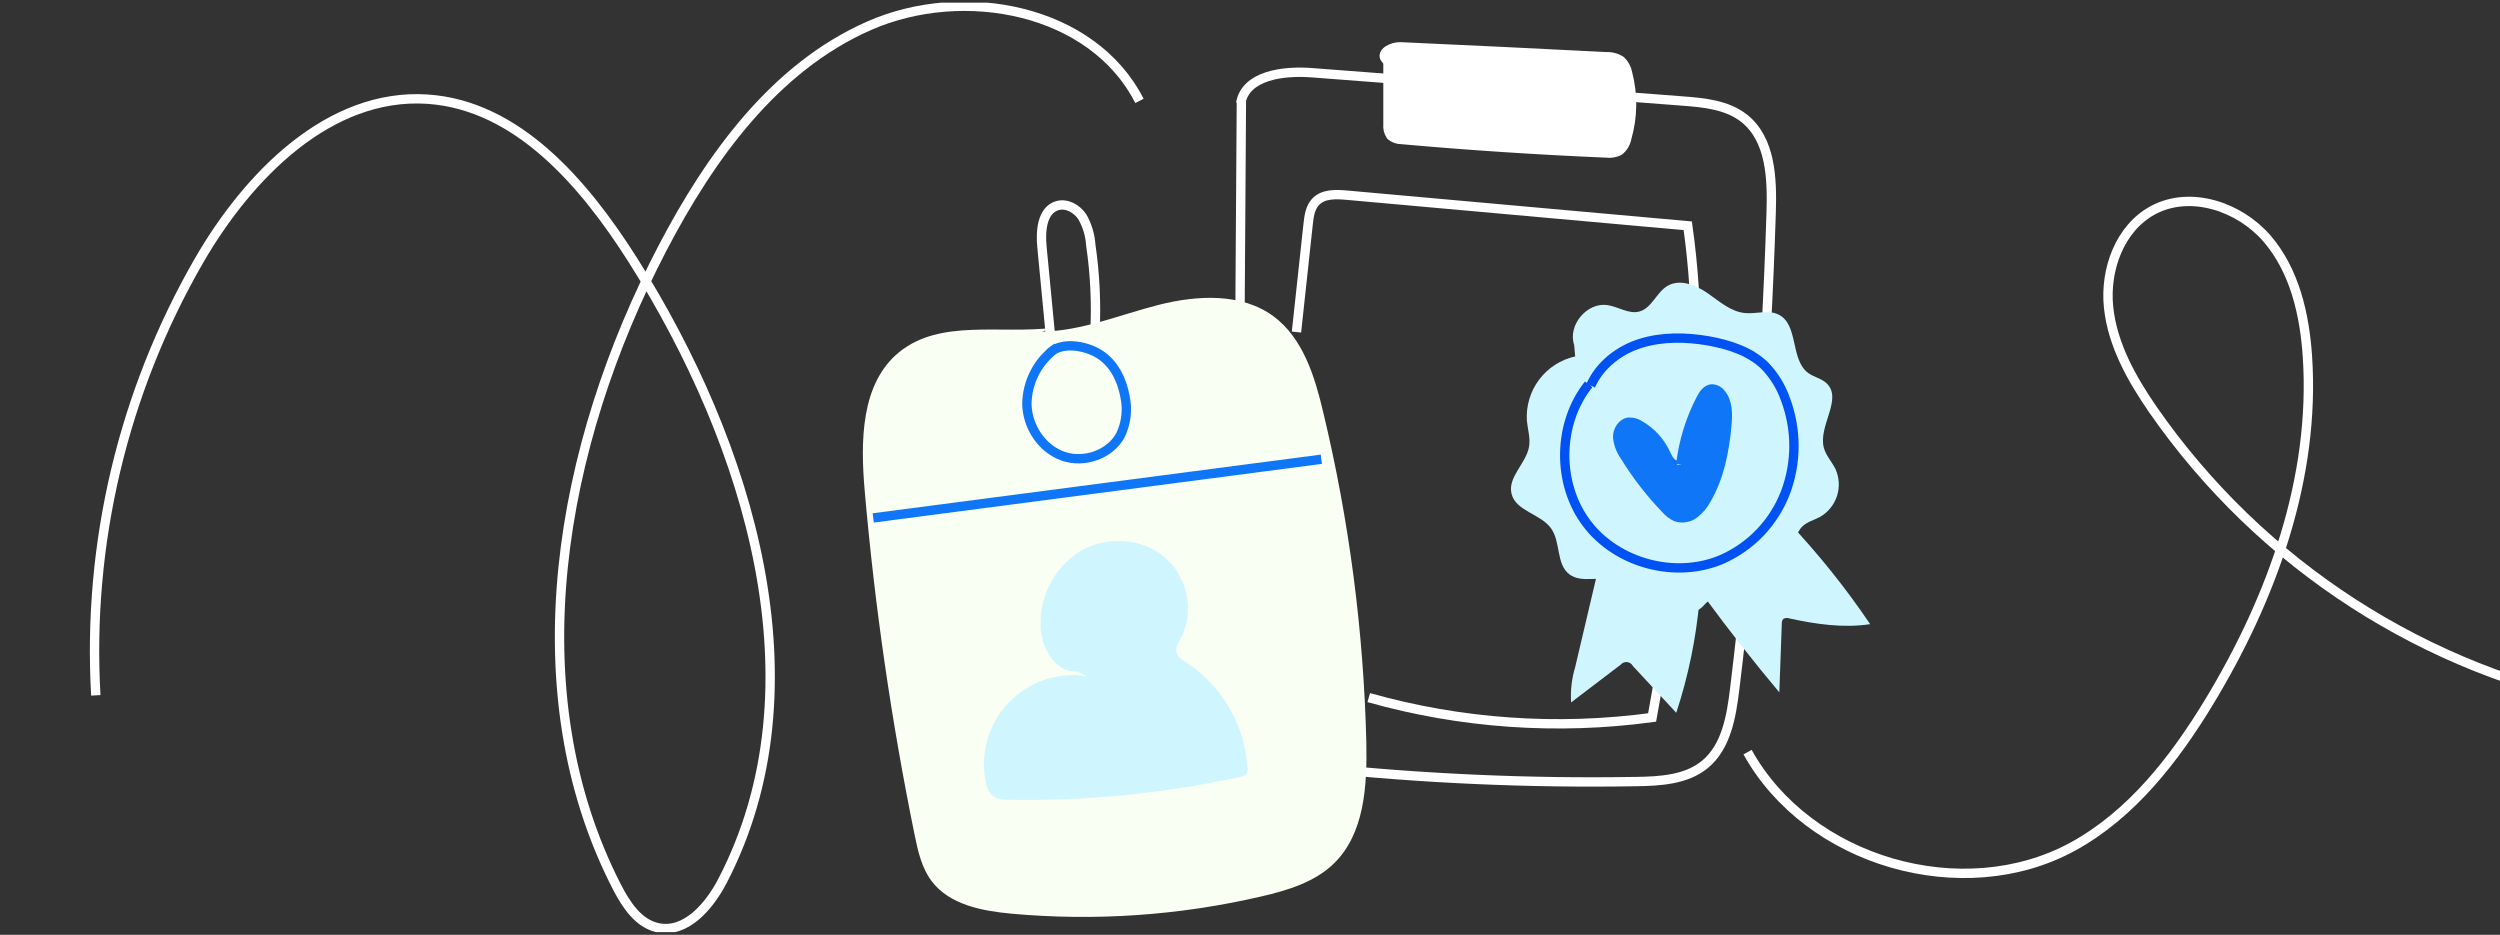 <?xml version="1.0" encoding="UTF-8"?> <svg xmlns="http://www.w3.org/2000/svg" width="468" height="175" viewBox="0 0 468 175" fill="none"><rect x="0" y="0" width="468" height="175" fill="#333333" stroke="none"/><g clip-path="url(#clip0_1132_1180)"><path d="M196.577 62.123L195.054 46.23C194.763 43.254 195.054 39.36 197.912 38.504C199.679 37.978 201.61 39.069 202.623 40.608C203.537 42.218 204.074 44.014 204.193 45.861C204.984 51.254 205.247 56.711 204.978 62.154" stroke="white" stroke-width="1.75" stroke-miterlimit="10"></path><path d="M232.39 18.742L231.699 123.776C231.621 130.105 232.06 137.494 237.266 141.105C239.881 142.911 243.178 143.328 246.343 143.657C266.247 145.762 286.262 146.649 306.275 146.311C310.774 146.241 315.642 145.974 319.128 143.123C323.164 139.826 324.106 134.141 324.734 128.99C328.346 99.351 330.623 69.582 331.565 39.681C331.762 33.4 331.479 26.105 326.54 22.171C323.345 19.627 318.995 19.211 314.92 18.905L245.557 13.613C240.242 13.204 233.159 14.084 232.256 19.337" stroke="white" stroke-width="1.75" stroke-miterlimit="10"></path><path d="M259.831 10.935V23.279C259.749 24.023 259.936 24.772 260.357 25.391C260.935 25.881 261.673 26.141 262.43 26.121C275.145 27.257 287.88 28.095 300.637 28.634C301.47 28.75 302.319 28.619 303.079 28.257C303.841 27.664 304.358 26.812 304.531 25.862C305.674 21.901 305.728 17.704 304.688 13.715C304.529 12.817 304.089 11.992 303.432 11.359C302.607 10.831 301.639 10.573 300.66 10.621C287.831 9.962 275.006 9.344 262.187 8.768C260.617 8.705 258.418 9.828 259.352 11.045L260.569 9.514" fill="white"></path><path d="M259.831 10.935V23.279C259.749 24.023 259.936 24.772 260.357 25.391C260.935 25.881 261.673 26.141 262.43 26.121C275.145 27.257 287.88 28.095 300.637 28.634C301.47 28.75 302.319 28.619 303.079 28.257C303.841 27.664 304.358 26.812 304.531 25.862C305.674 21.901 305.728 17.704 304.688 13.715C304.529 12.817 304.089 11.992 303.432 11.359C302.607 10.831 301.639 10.573 300.66 10.621C287.831 9.962 275.006 9.344 262.187 8.768C260.617 8.705 258.418 9.828 259.352 11.045L260.569 9.514" stroke="white" stroke-width="1.75" stroke-miterlimit="10"></path><path d="M242.699 62.162L244.89 41.904C245.047 40.451 245.259 38.897 246.248 37.821C247.669 36.251 250.08 36.353 252.168 36.541L315.948 42.265C320.282 72.888 314.77 103.903 309.274 134.314C291.524 136.722 273.468 135.455 256.228 130.592" stroke="white" stroke-width="1.75" stroke-miterlimit="10"></path><path d="M294.873 66.724C292.171 67.321 289.774 68.867 288.115 71.082C286.457 73.296 285.648 76.032 285.835 78.792C286 80.41 286.511 82.035 286.236 83.637C285.686 86.778 282.192 89.33 282.962 92.431C283.747 95.706 288.458 96.184 290.389 98.948C292.188 101.516 291.292 105.623 293.789 107.515C296.145 109.282 299.623 107.68 302.363 108.724C304.672 109.603 305.873 112.116 307.742 113.741C309.28 115.004 311.213 115.686 313.203 115.671C315.193 115.655 317.114 114.942 318.632 113.655C319.403 112.806 320.261 112.04 321.192 111.37C323.163 110.247 325.62 110.938 327.882 110.773C329.691 110.606 331.405 109.885 332.79 108.707C334.174 107.529 335.161 105.953 335.616 104.193C336.079 102.27 335.953 100.032 337.335 98.619C338.254 97.676 339.612 97.362 340.766 96.734C342.247 95.864 343.356 94.48 343.884 92.847C344.413 91.213 344.323 89.441 343.632 87.869C342.965 86.472 341.811 85.302 341.418 83.802C340.342 79.742 344.991 74.686 341.96 71.773C341.01 70.854 339.604 70.618 338.505 69.833C335.097 67.336 336.738 60.756 332.946 58.888C331.03 57.937 328.737 58.817 326.61 58.597C323.94 58.322 321.812 56.367 319.606 54.844C317.399 53.321 314.432 52.158 312.131 53.532C310.082 54.749 309.226 57.655 306.925 58.306C304.947 58.864 302.999 57.443 300.966 57.121C297.111 56.501 293.428 60.89 294.684 64.58" fill="#CFF6FE"></path><path d="M297.393 71.953C291.551 79.271 291.41 90.578 297.079 98.037C302.748 105.496 313.67 108.394 322.291 104.735C325.017 103.537 327.478 101.81 329.531 99.653C331.583 97.496 333.187 94.953 334.249 92.172C336.353 86.565 336.353 80.386 334.249 74.779C333.426 72.396 332.085 70.224 330.323 68.419C327.512 65.718 323.61 64.493 319.763 63.802C315.594 63.088 311.236 63.017 307.2 64.25C303.164 65.483 299.49 68.309 297.778 72.188" stroke="#0052F2" stroke-width="1.75" stroke-miterlimit="10"></path><path d="M299.042 107.177L294.857 124.954C294.22 127.072 293.968 129.287 294.111 131.494L303.392 124.428C303.538 124.253 303.725 124.118 303.936 124.033C304.147 123.949 304.376 123.917 304.602 123.942C304.828 123.967 305.044 124.047 305.232 124.176C305.419 124.304 305.572 124.477 305.677 124.679L313.796 133.434C316.053 126.581 317.513 119.491 318.146 112.304" fill="#CFF6FE"></path><path d="M319.332 112.1C323.729 118.078 328.314 123.915 333.088 129.61L333.552 116.78C333.518 116.456 333.614 116.131 333.819 115.877C333.988 115.771 334.18 115.706 334.379 115.687C334.578 115.668 334.778 115.695 334.965 115.767C339.935 116.851 345.07 117.604 350.095 116.843C345.538 110.097 340.441 103.732 334.855 97.81" fill="#CFF6FE"></path><path d="M197.197 61.353C187.351 62.593 176.052 59.657 168.35 65.899C161.118 71.765 161.071 82.6 161.872 91.866C163.753 113.488 166.87 134.986 171.208 156.252C171.828 159.299 172.527 162.447 174.396 164.936C177.733 169.373 183.818 170.527 189.314 171.037C205.006 172.471 220.827 171.379 236.173 167.802C241.041 166.664 246.059 165.164 249.655 161.693C255.449 156.095 255.936 147.104 255.779 139.048C255.281 118.175 252.571 97.413 247.692 77.112C246.121 70.445 243.915 63.316 238.419 59.225C232.412 54.789 224.097 55.244 216.866 57.081C209.634 58.919 202.56 61.95 195.093 62.075" fill="#FAFFF3"></path><path d="M197.872 65.048C196.138 66.237 194.72 67.83 193.738 69.689C192.756 71.547 192.24 73.617 192.234 75.719C192.344 79.904 195.053 84.019 199.01 85.401C202.968 86.782 207.875 85.079 209.807 81.357C210.846 79.12 211.122 76.604 210.592 74.196C210.026 71.055 208.48 67.969 205.787 66.289C203.093 64.609 198.411 63.862 196.33 66.288" stroke="#1076F8" stroke-width="1.75" stroke-miterlimit="10"></path><path d="M201.564 125.692C197.717 125.959 195.11 121.617 194.827 117.777C194.62 114.945 195.176 112.108 196.436 109.563C197.697 107.018 199.617 104.857 201.996 103.306C206.809 100.338 213.506 100.597 217.88 104.185C222.253 107.774 223.769 114.55 221.021 119.513C220.573 120.298 220.008 121.209 220.235 122.112C220.463 123.015 221.272 123.478 222.01 123.949C225.334 126.122 228.106 129.04 230.104 132.473C232.102 135.905 233.272 139.756 233.521 143.72C233.561 143.944 233.554 144.174 233.502 144.396C233.449 144.618 233.351 144.826 233.214 145.008C232.96 145.223 232.649 145.359 232.319 145.401C217.965 148.543 203.292 149.992 188.601 149.719C187.731 149.78 186.861 149.598 186.088 149.193C185.65 148.841 185.285 148.406 185.015 147.913C184.746 147.42 184.577 146.878 184.518 146.319C183.992 143.677 184.114 140.947 184.874 138.362C185.633 135.777 187.007 133.414 188.878 131.476C190.749 129.537 193.062 128.081 195.618 127.231C198.175 126.381 200.899 126.163 203.558 126.595" fill="#CFF6FE"></path><path d="M163.467 96.954L247.355 85.969" stroke="#1076F8" stroke-width="1.75" stroke-miterlimit="10"></path><path d="M313.976 87.052C312.861 87.107 312.249 85.827 311.778 84.822C310.747 82.634 309.07 80.814 306.972 79.609C306.363 79.194 305.635 78.99 304.9 79.027C303.628 79.184 302.803 80.598 302.827 81.846C302.954 83.125 303.417 84.347 304.169 85.388C306.355 88.953 308.922 92.27 311.825 95.281C312.364 95.917 313.037 96.426 313.796 96.773C314.367 96.948 314.971 96.984 315.559 96.881C316.147 96.777 316.703 96.536 317.18 96.176C318.125 95.445 318.902 94.518 319.457 93.459C321.899 89.266 322.841 84.359 323.273 79.522C323.453 77.489 323.477 75.219 322.15 73.665C321.956 73.406 321.708 73.195 321.423 73.044C321.138 72.893 320.823 72.807 320.501 72.793C319.527 72.84 318.876 73.782 318.428 74.646C316.424 78.481 315.141 82.652 314.644 86.95" fill="#1076F8"></path><path d="M313.976 87.052C312.861 87.107 312.249 85.827 311.778 84.822C310.747 82.634 309.07 80.814 306.972 79.609C306.363 79.194 305.635 78.99 304.9 79.027C303.628 79.184 302.803 80.598 302.827 81.846C302.954 83.125 303.417 84.347 304.169 85.388C306.355 88.953 308.922 92.27 311.825 95.281C312.364 95.917 313.037 96.426 313.796 96.773C314.367 96.948 314.971 96.984 315.559 96.881C316.147 96.777 316.703 96.536 317.18 96.176C318.125 95.445 318.902 94.518 319.457 93.459C321.899 89.266 322.841 84.359 323.273 79.522C323.453 77.489 323.477 75.219 322.15 73.665C321.956 73.406 321.708 73.195 321.423 73.044C321.138 72.893 320.823 72.807 320.501 72.793C319.527 72.84 318.876 73.782 318.428 74.646C316.424 78.481 315.141 82.652 314.644 86.95" stroke="#1076F8" stroke-width="1.75" stroke-miterlimit="10"></path><path d="M17.935 130.168C16.318 101.713 23.045 73.405 37.289 48.719C46.499 32.819 61.653 17.382 79.987 18.56C96.876 19.675 109.392 34.373 118.461 48.672C140.375 83.323 154.163 128.472 135.264 164.881C132.782 169.655 128.393 174.798 123.133 173.668C119.521 172.883 117.228 169.396 115.532 166.114C96.468 129.163 104.783 83.291 124.028 46.434C132.971 29.317 145.023 12.592 162.705 4.819C180.388 -2.955 204.571 1.678 213.302 18.889" stroke="white" stroke-width="1.75" stroke-linejoin="bevel"></path><path d="M327.145 140.799C338.514 161.324 367.471 169.726 388.058 158.466C399.051 152.436 407.067 142.094 413.577 131.353C425.354 111.904 433.465 89.439 431.95 66.739C431.416 58.84 429.555 50.658 424.381 44.659C419.206 38.66 410.028 35.598 403.047 39.343C396.821 42.688 393.994 50.485 394.725 57.521C395.455 64.556 399.074 70.94 403.079 76.758C423.281 105.799 454.111 125.71 488.891 132.177" stroke="white" stroke-width="1.75" stroke-linejoin="bevel"></path></g><defs><clipPath id="clip0_1132_1180"><rect width="468" height="174" fill="white" transform="translate(0 0.5)"></rect></clipPath></defs></svg> 